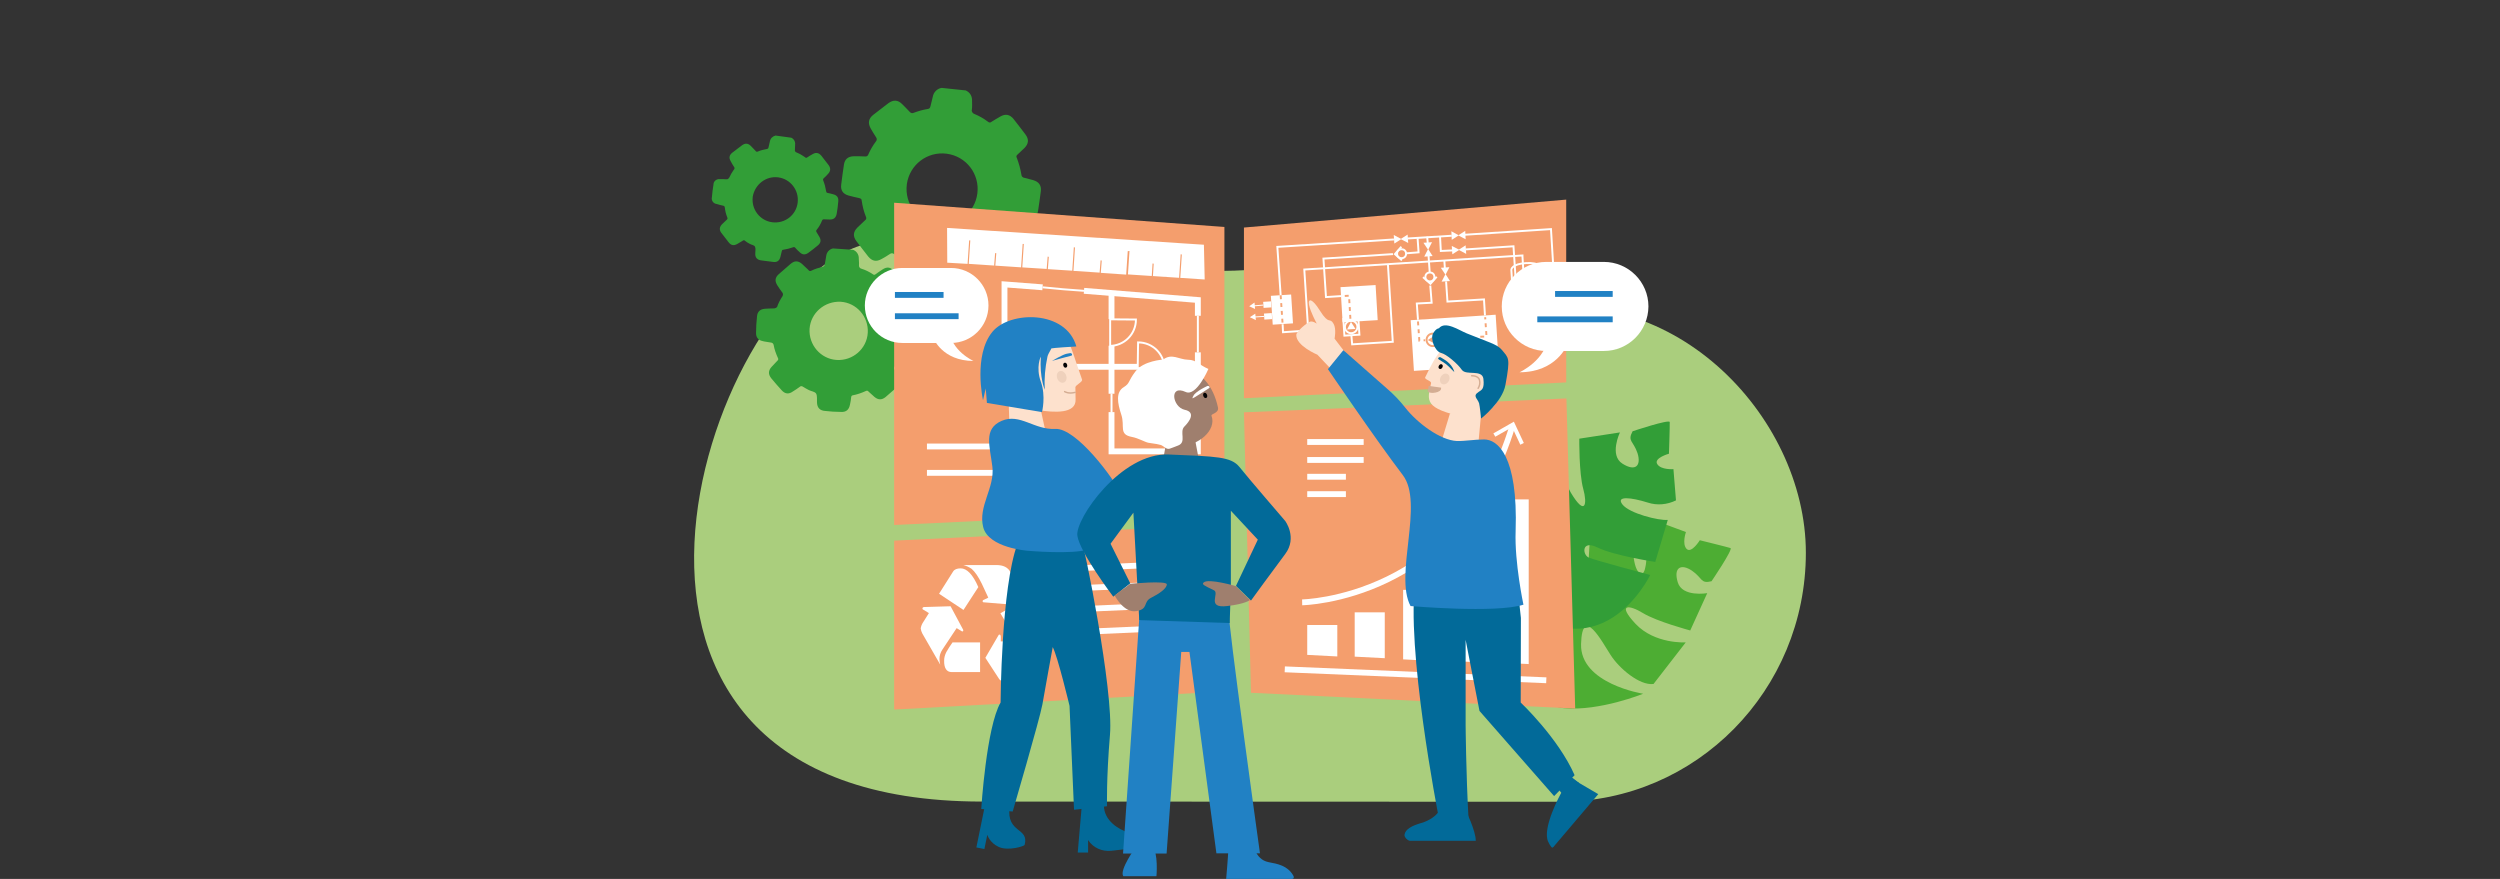 <?xml version="1.0" encoding="utf-8"?>
<!-- Generator: Adobe Illustrator 24.0.1, SVG Export Plug-In . SVG Version: 6.00 Build 0)  -->
<svg version="1.1" id="Layer_1" xmlns="http://www.w3.org/2000/svg" xmlns:xlink="http://www.w3.org/1999/xlink" x="0px" y="0px"
	 viewBox="0 0 1280 450" style="enable-background:new 0 0 1280 450;" xml:space="preserve">
<rect x="0" y="0" width="1280" height="450" fill="#333333" stroke="none"/>
<style type="text/css">
	.st0{fill:#AACE7D;}
	.st1{fill:#329E37;}
	.st2{fill:#4DAD33;}
	.st3{fill:#F49E6D;}
	.st4{fill:#FFFFFF;}
	.st5{fill:none;stroke:#FFFFFF;stroke-miterlimit:10;}
	.st6{fill:none;stroke:#FFFFFF;stroke-width:1;stroke-miterlimit:10;}
	.st7{fill:none;stroke:#F5A576;stroke-miterlimit:10;stroke-dasharray:2;}
	.st8{fill:none;stroke:#F5A576;stroke-miterlimit:10;}
	.st9{fill:#F5A576;}
	.st10{fill:none;stroke:#F5A06B;stroke-miterlimit:10;stroke-dasharray:2;}
	.st11{fill:none;stroke:#FFFFFF;stroke-width:0.5;stroke-miterlimit:10;}
	.st12{fill:none;stroke:#FFFFFF;stroke-width:3;stroke-miterlimit:10;}
	.st13{fill:none;stroke:#2181C4;stroke-width:3;stroke-miterlimit:10;}
	.st14{fill:#026A99;}
	.st15{fill:#FDE1CD;}
	.st16{fill:#2181C4;}
	.st17{fill:#020203;}
	.st18{fill:none;stroke:#D4AD93;stroke-width:0.75;stroke-linecap:round;stroke-miterlimit:10;}
	.st19{fill:#9F7F6E;}
	.st20{fill:#D4AD93;stroke:#D4AD93;stroke-width:0.75;stroke-linecap:round;stroke-miterlimit:10;}
	.st21{opacity:0.3;}
	.st22{fill:#CBAC95;}
</style>
<g>
	<path class="st0" d="M502.8,410.4l296.1,0.1c69.5,0,125.7-57.1,125.7-127.5s-70-143.7-151.9-122.2c0,0-14.8-28.2-94.8-26.2
		c-70.5,9.4-102.1,0-102.1,0s-69-30.6-135.5-8.8C360.5,151.9,273.3,410.4,502.8,410.4z"/>
	<path class="st1" d="M442.8,80.1c-1.9-0.1-3.8-0.1-5.7-0.1c-2.9,0.1-4.6,1.5-5,4.3c-0.5,3.3-1,6.8-1.4,10.2
		c-0.4,2.9,0.9,4.8,3.7,5.6c1.8,0.5,3.6,0.9,5.4,1.3c0.8,0.2,1.4,0.4,1.4,1.4c0.4,2.8,1.1,5.6,2.2,8.3c0.3,0.6,0.1,1.3-0.5,1.7
		c-1.3,1.2-2.6,2.4-3.9,3.7c-2.2,2.2-2.4,4.5-0.5,7c2,2.6,4,5.3,6,7.8c2,2.4,4.1,2.9,6.9,1.3c1.4-0.8,2.9-1.6,4.3-2.6
		c0.6-0.5,1.5-0.4,2.1,0.1c1.1,0.8,2.3,1.5,3.5,2.3c1.4,1,3.8,1.1,4.4,2.6s0.2,3.6,0.1,5.5c-0.1,3.2,1.4,5.1,4.5,5.6
		c3.2,0.5,6.6,0.9,9.8,1.3c3.2,0.4,5.2-1.1,5.9-4.2c0.4-1.5,0.8-3.1,1.2-4.6c0.2-0.6,0.4-1,1.1-1.1c2.8-0.4,5.6-1.1,8.2-2.1
		c0.6-0.3,1.4-0.1,1.7,0.4c1.1,1.2,2.2,2.3,3.4,3.5c2.2,2.2,4.4,2.3,6.9,0.5c2.7-2,5.3-4.1,8-6.1c2.3-1.9,2.7-4.1,1.3-6.8
		c-0.7-1.3-1.5-2.7-2.4-4c-0.5-0.5-0.5-1.3,0.1-1.9c1.8-2.2,3.2-4.8,4.4-7.5c0.3-0.7,1-1.3,1.8-1.1c1.4,0.1,2.9,0.1,4.3,0.1
		c3.2,0,5-1.4,5.5-4.6c0.5-3.3,1-6.7,1.4-10c0.4-3-1.1-4.9-4-5.7c-1.5-0.4-3.1-0.8-4.6-1.2c-0.6-0.1-1.2-0.6-1.3-1.3
		c-0.5-3.1-1.3-6-2.4-8.9c-0.4-0.5-0.2-1.3,0.4-1.7c1.2-1.1,2.3-2.2,3.5-3.3c2.2-2.2,2.4-4.5,0.5-7c-2-2.6-4-5.3-6-7.8
		c-1.9-2.4-4.2-2.9-6.9-1.3c-1.5,0.9-3,1.7-4.5,2.7c-0.5,0.5-1.3,0.4-1.8-0.1c-2.1-1.6-4.4-2.9-6.8-3.9c-1-0.3-1.7-1.3-1.4-2.3
		c0,0,0,0,0-0.1c0.2-1.3,0.1-2.7,0.1-4c0.1-2.6-0.8-4.5-3.2-5.7L482.1,45c-2.3,0.4-4.1,2.2-4.5,4.5c-0.4,1.6-0.8,3.2-1.2,4.9
		c-0.2,0.8-0.5,1.3-1.4,1.4c-2.5,0.4-4.9,1.1-7.3,2c-0.6,0.3-1.4,0.1-1.9-0.5c-1.3-1.3-2.5-2.7-3.9-4c-2.2-2.2-4.5-2.3-7-0.5
		c-2.6,2-5.2,4-7.8,6c-2.4,1.9-2.8,4.1-1.4,6.8c0.9,1.5,1.8,3.2,2.8,4.6c0.6,0.7,0.5,1.7-0.1,2.3c-1.5,2-2.7,4.1-3.7,6.3
		C444.5,79.8,443.6,80.3,442.8,80.1z M484.7,78.7c10,1.3,17,10.4,15.7,20.4s-10.4,17-20.4,15.7c-10-1.3-17-10.4-15.7-20.4v-0.1
		C465.7,84.3,474.8,77.4,484.7,78.7z"/>
	<path class="st1" d="M372,91.8c-1.2-0.1-2.4-0.1-3.6-0.1c-1.6-0.1-3.1,1.1-3.1,2.8l0,0c-0.4,2.2-0.6,4.3-0.8,6.4
		c-0.4,1.6,0.6,3.2,2.2,3.5c0,0,0,0,0.1,0c1.1,0.4,2.2,0.6,3.4,0.9c0.5,0.1,0.8,0.3,0.9,0.9c0.2,1.8,0.6,3.5,1.3,5.2
		c0.2,0.4,0.1,0.8-0.3,1.1c-0.8,0.7-1.6,1.5-2.4,2.3c-1.4,1.4-1.5,2.9-0.4,4.4c1.2,1.6,2.5,3.3,3.8,4.9s2.6,1.8,4.4,0.8
		c0.9-0.5,1.9-1.1,2.7-1.6c0.4-0.4,1-0.4,1.4,0.1c0.6,0.5,1.4,1,2.2,1.4c0.9,0.6,2.4,0.6,2.8,1.6c0.4,1,0.1,2.3,0.1,3.4
		c-0.1,2,0.9,3.2,2.9,3.5s4.1,0.5,6.2,0.8c2.1,0.3,3.3-0.6,3.8-2.7c0.3-1,0.4-1.9,0.7-2.9c0.1-0.4,0.3-0.6,0.6-0.6
		c1.8-0.3,3.5-0.7,5.2-1.3c0.4-0.2,0.8-0.1,1.1,0.3c0.6,0.7,1.4,1.5,2.2,2.2c1.4,1.4,2.8,1.5,4.4,0.4c1.7-1.3,3.4-2.5,5-3.9
		c1.4-1.2,1.7-2.5,0.8-4.2c-0.5-0.9-1-1.7-1.5-2.5c-0.3-0.4-0.3-0.9,0-1.2c1.2-1.4,2.1-3.1,2.8-4.8c0.2-0.5,0.6-0.7,1.2-0.6
		c0.9,0,1.8,0.1,2.8,0.1c2,0,3.1-0.9,3.5-3c0.4-2.1,0.6-4.2,0.8-6.3c0.2-1.9-0.6-3.1-2.5-3.6c-1-0.3-1.9-0.5-2.9-0.7
		c-0.5,0-0.7-0.4-0.8-0.8c-0.3-1.9-0.8-3.8-1.5-5.6c-0.2-0.4-0.1-0.8,0.2-1.1c0.7-0.6,1.5-1.4,2.2-2.2c1.4-1.4,1.5-2.9,0.4-4.5
		c-1.2-1.6-2.5-3.3-3.8-4.9c-1.3-1.5-2.7-1.8-4.4-0.8c-1,0.5-1.9,1.1-2.8,1.7c-0.4,0.3-0.8,0.3-1.1-0.1c-1.4-1-2.8-1.8-4.3-2.4
		c-0.6-0.2-1.1-0.8-0.9-1.4v-0.1c0.1-0.8,0-1.7,0.1-2.5c0.2-1.5-0.6-3-2-3.6l-8-1.1c-1.4,0.3-2.6,1.4-2.9,2.9
		c-0.2,1-0.5,2.1-0.7,3.1c-0.1,0.5-0.3,0.8-0.9,0.9c-1.5,0.3-3.1,0.6-4.6,1.3c-0.5,0.2-0.9,0.1-1.2-0.4c-0.8-0.9-1.6-1.7-2.4-2.5
		c-1.4-1.4-2.9-1.5-4.5-0.3c-1.6,1.2-3.3,2.5-5,3.8c-1.5,1.2-1.8,2.6-0.8,4.3c0.5,1,1.1,2,1.7,2.9c0.4,0.4,0.4,1.1-0.1,1.5
		c-0.9,1.3-1.7,2.6-2.3,4C373,91.5,372.5,91.9,372,91.8z M398.4,90.8c6.3,0.8,10.8,6.6,10,13c-0.8,6.4-6.6,10.8-13,10
		c-6.3-0.8-10.8-6.6-10-13v-0.1C386.5,94.4,392.2,90,398.4,90.8z"/>
	<path class="st1" d="M396.2,157.9c-1.5,0-3.1,0.1-4.7,0.2c-2.3,0.2-3.7,1.5-3.9,3.8c-0.3,2.8-0.5,5.6-0.5,8.4
		c-0.1,2.3,1,3.8,3.2,4.3c1.4,0.4,3,0.5,4.5,0.8c0.6,0.1,1.1,0.4,1.3,1.2c0.4,2.3,1.2,4.5,2.2,6.7c0.3,0.4,0.2,1.1-0.3,1.4
		c-1,1.1-2,2.2-3,3.2c-1.7,1.9-1.7,3.8-0.1,5.8c1.7,2.1,3.5,4.1,5.3,6.1c1.7,1.9,3.6,2.2,5.8,0.6c1.2-0.7,2.3-1.5,3.4-2.3
		c0.5-0.5,1.2-0.5,1.7-0.1c1,0.6,2,1.2,3,1.7c1.3,0.7,3.1,0.7,3.8,1.9c0.6,1.2,0.3,3,0.4,4.5c0.1,2.6,1.4,4.1,4.1,4.3
		c2.6,0.3,5.4,0.5,8.1,0.5c2.7,0.2,4.2-1.1,4.7-3.8c0.3-1.3,0.5-2.5,0.6-3.8c0.1-0.5,0.3-0.8,0.8-0.9c2.2-0.4,4.5-1.2,6.7-2.2
		c0.5-0.3,1.1-0.2,1.4,0.3c1,0.9,2,1.8,3,2.7c1.9,1.6,3.7,1.7,5.7,0.1c2.1-1.8,4.1-3.6,6.2-5.4c1.8-1.6,2-3.4,0.7-5.5
		c-0.6-1.1-1.4-2.2-2.2-3.1c-0.5-0.5-0.5-1.1-0.1-1.5c1.3-2,2.4-4.1,3.1-6.3c0.2-0.6,0.7-1.1,1.4-1c1.2,0,2.3-0.1,3.6-0.1
		c2.6-0.1,4-1.4,4.2-4.1c0.3-2.7,0.4-5.5,0.5-8.2c0.1-2.4-1.2-4-3.6-4.4c-1.3-0.3-2.5-0.5-3.8-0.7c-0.5,0-1-0.4-1.1-1
		c-0.5-2.4-1.4-4.9-2.4-7.1c-0.4-0.5-0.3-1.1,0.2-1.4c0.9-1,1.8-1.9,2.7-3c1.7-1.9,1.7-3.8,0.1-5.8c-1.7-2.1-3.5-4.1-5.3-6.1
		c-1.7-1.9-3.6-2.1-5.8-0.6c-1.2,0.8-2.3,1.5-3.5,2.4c-0.4,0.4-1,0.4-1.4,0c-1.8-1.2-3.8-2.2-5.8-2.8c-0.9-0.2-1.4-1-1.3-1.8
		c0,0,0,0,0-0.1c0.1-1.1-0.1-2.2-0.1-3.3c0.1-2-1.1-3.8-2.9-4.5l-10.4-0.7c-1.9,0.5-3.2,2-3.4,4c-0.2,1.4-0.5,2.7-0.7,4.1
		c-0.1,0.6-0.4,1.1-1.1,1.3c-2,0.5-4,1.1-5.8,2c-0.5,0.3-1.2,0.2-1.5-0.4c-1.1-1.1-2.2-2.1-3.3-3.1c-2-1.7-3.8-1.7-5.8,0
		c-2,1.7-4.1,3.5-6.1,5.3c-1.9,1.7-2.1,3.5-0.7,5.7c0.8,1.3,1.6,2.4,2.5,3.6c0.5,0.5,0.5,1.4,0.1,2c-1.1,1.7-2.1,3.5-2.7,5.4
		C397.5,157.6,396.9,157.9,396.2,157.9z M430.4,154.5c8.2,0.5,14.4,7.7,13.9,15.9c-0.5,8.2-7.7,14.4-15.9,13.9s-14.4-7.7-13.9-15.9
		v-0.1C415.1,160.2,422.2,154.1,430.4,154.5z"/>
	<path class="st2" d="M778.7,338.9c0,0,3.9,22,22.1,23.7c18.3,1.6,40.5-7.4,40.5-7.4s-32.4-5.1-31.8-25.5
		c0.6-20.3,10.7-1.2,15.1,5.6c4.3,6.8,14.8,15.8,22,14.9l16.5-21.3c0,0-15.8,1-25.7-9.5c-9.8-10.5-3.2-9.8,3.8-5.5
		c7,4.3,24.2,8.9,24.2,8.9l8.7-19.1c0,0-12.8,2.2-15.1-5.6c-2.3-7.7,1.8-9.6,7.3-5.9c5.5,3.8,4.3,6.8,10,5.4c0,0,11.2-16.5,9.7-17
		c-1.5-0.5-15.7-4-15.7-4s-4.3,7-6.8,4.4c-2.4-2.6-0.3-8.6-0.3-8.6l-15.1-5.6c-3.4,3.7-5.2,8.6-5,13.6c0.2,8.6-1.1,16.7-4.5,12.1
		c-3.4-4.7-2.9-20-1.3-24.5l-22.4,0.3c0,0-2.7,21.3-1,30.5c1.7,9.2-5.8,6.5-6.2,2.9c-0.4-3.6,0.1-32.6,0.1-32.6
		S747.6,279.4,778.7,338.9z"/>
	<path class="st1" d="M769.5,303.5c0,0-20.2-9.7-16.6-27.8c3.5-18.1,18.1-36.9,18.1-36.9s-4,32.6,15.8,37.5s4-10-1.3-16
		c-5.3-6-11.2-18.5-8.4-25.3l25-10c0,0-5.3,14.9,2.2,27.3c7.4,12.3,8.5,5.8,6.3-2.1c-2.2-7.9-2-25.6-2-25.6l20.8-3.2
		c0,0-5.6,11.7,1.3,16c6.8,4.3,9.7,0.9,7.7-5.4c-2.1-6.3-5.3-6-2.5-11.2c0,0,18.9-6.3,19-4.7c0.1,1.6-0.4,16.2-0.4,16.2
		s-7.9,2.2-6,5.3c1.9,3.1,8.3,2.6,8.3,2.6l1.3,16c-4.5,2.2-9.7,2.7-14.5,1.1c-8.3-2.6-16.5-3.6-12.9,1c3.6,4.6,18.5,8.3,23.2,7.9
		l-6.4,21.5c0,0-21.2-3.2-29.6-7.4c-8.4-4.1-7.7,3.9-4.4,5.2c3.3,1.4,31.4,8.9,31.4,8.9S818.4,349.7,769.5,303.5z"/>
	<polygon class="st3" points="636.9,116.5 801.9,102.2 801.9,195.8 636.9,203.9 	"/>
	
		<rect x="723" y="162.5" transform="matrix(0.998 -6.435987e-02 6.435987e-02 0.998 -9.754 48.298)" class="st4" width="43.6" height="26"/>
	<polyline class="st5" points="655.7,151.2 654,126.4 713.7,122.6 	"/>
	<line class="st5" x1="720.6" y1="122.1" x2="743.3" y2="120.7"/>
	<polyline class="st5" points="749.9,120.2 794.1,117.3 795.5,140.3 	"/>
	
		<rect x="651.1" y="151.1" transform="matrix(0.998 -6.435987e-02 6.435987e-02 0.998 -8.842 42.566)" class="st4" width="10.4" height="14.8"/>
	
		<rect x="687" y="146.5" transform="matrix(0.998 -5.989258e-02 5.989258e-02 0.998 -8.065 41.963)" class="st4" width="18" height="18"/>
	
		<rect x="688" y="163.1" transform="matrix(0.998 -6.435987e-02 6.435987e-02 0.998 -9.336 44.873)" class="st6" width="7.7" height="8.5"/>
	
		<rect x="646.8" y="154.4" transform="matrix(0.998 -6.435987e-02 6.435987e-02 0.998 -8.696 42.084)" class="st4" width="4" height="3.1"/>
	
		<rect x="647.2" y="160.4" transform="matrix(0.998 -6.435987e-02 6.435987e-02 0.998 -9.077 42.119)" class="st4" width="4" height="3.1"/>
	<polyline class="st5" points="726,163.7 725.4,155.4 733,155 732.3,146.2 	"/>
	<polyline class="st5" points="740.4,144.1 741.1,154.4 759.8,153.3 760.3,161.5 	"/>
	<polyline class="st5" points="686.6,151.6 678.9,152.1 677.6,132.4 713.2,130.1 	"/>
	<polyline class="st5" points="720,129.7 726.3,129.2 725.8,121.9 	"/>
	<polyline class="st5" points="737.3,121.1 737.7,128.5 743.9,128.2 	"/>
	<polyline class="st5" points="750.4,127.7 774.9,126.1 776.1,144.3 778.3,156.1 780.4,144 782.2,155 784.2,143.7 786.1,155.6 
		787.3,142.6 787.2,139 780,139.4 779.5,131.3 779.5,130.8 667.8,138 669.8,169.2 656.9,170.1 656.7,166 	"/>
	<polyline class="st5" points="710.6,135.2 713.1,175 692.3,176.3 691.9,171.7 	"/>
	<line class="st7" x1="655.7" y1="151.2" x2="656.7" y2="166"/>
	<polyline class="st7" points="691.4,163.2 690.7,151.4 687.3,151.6 	"/>
	<polyline class="st7" points="726,164.6 726.7,174.4 729.7,174.2 	"/>
	<polyline class="st7" points="757.9,172.4 761.1,172.3 760.4,162.4 	"/>
	<circle class="st8" cx="733.6" cy="174" r="3.2"/>
	<polygon class="st9" points="731,174.1 734.6,171.8 734.9,176.1 	"/>
	<line class="st10" x1="737.5" y1="173.8" x2="740" y2="173.6"/>
	<circle class="st5" cx="691.8" cy="167.4" r="3.2"/>
	<polygon class="st4" points="691.7,164.8 694,168.4 689.7,168.7 	"/>
	<polygon class="st4" points="740.1,140.3 742.4,143.9 738.1,144.2 	"/>
	<polygon class="st4" points="740.1,140.7 737.7,137.1 742.1,136.8 	"/>
	<line class="st5" x1="739.5" y1="133.4" x2="739.8" y2="137.8"/>
	<line class="st5" x1="731.4" y1="130.8" x2="732" y2="139.3"/>
	<line class="st5" x1="730.7" y1="121.2" x2="731" y2="124.4"/>
	<polygon class="st4" points="746.8,127.9 750.4,125.6 750.7,130 	"/>
	<polygon class="st4" points="747.2,127.9 743.6,130.2 743.3,125.9 	"/>
	<polygon class="st4" points="746.9,120.5 743.3,122.8 743.1,118.4 	"/>
	<polygon class="st4" points="746.6,120.5 750.2,118.2 750.4,122.5 	"/>
	<polygon class="st4" points="717.5,122.4 713.9,124.7 713.6,120.3 	"/>
	<polygon class="st4" points="717.1,122.4 720.7,120.1 721,124.4 	"/>
	<polygon class="st4" points="731.2,127.9 728.8,124.3 733.2,124 	"/>
	<polygon class="st4" points="731.2,127.5 733.5,131.1 729.2,131.4 	"/>
	<line class="st11" x1="647.2" y1="162" x2="642.3" y2="162.3"/>
	<polygon class="st4" points="642.7,160.6 639.9,162.4 643,163.9 	"/>
	<line class="st11" x1="646.8" y1="156.2" x2="642" y2="156.6"/>
	<polygon class="st4" points="642.3,154.9 639.6,156.8 642.6,158.2 	"/>
	<circle class="st5" cx="732.1" cy="141.8" r="2.3"/>
	<circle class="st5" cx="717.6" cy="129.9" r="2.3"/>
	<polyline class="st5" points="717.5,126.3 714.2,130.1 717.8,133.3 	"/>
	<polyline class="st5" points="728.6,141.9 732.4,145.3 735.6,141.7 	"/>
	<path class="st5" d="M791.1,162.4c0,0-0.7,3-7.7,3.4c-6.8,0.4-8-2.4-8-2.4l-1.6-25.3c0,0,0.1-3,7.6-3.4c7.1-0.4,8,2.4,8,2.4
		L791.1,162.4z"/>
	<path class="st3" d="M636.9,211.1c3.6,0,165.1-7.1,165.1-7.1l4.5,158.8l-166-8.1L636.9,211.1z"/>
	<line class="st12" x1="657.8" y1="342.7" x2="791.7" y2="348.3"/>
	<line class="st12" x1="669.3" y1="226.3" x2="698.2" y2="226.3"/>
	<line class="st12" x1="669.3" y1="235.5" x2="698.2" y2="235.5"/>
	<line class="st12" x1="669.3" y1="244.1" x2="689.1" y2="244.1"/>
	<line class="st12" x1="669.3" y1="253" x2="689.1" y2="253"/>
	<polygon class="st4" points="684.7,336.1 669.3,335.3 669.3,320 684.7,320 	"/>
	<polygon class="st4" points="709,337 693.6,336.2 693.6,313.5 709,313.5 	"/>
	<polygon class="st4" points="733.8,338.4 718.4,337.6 718.4,302 733.8,302 	"/>
	<polygon class="st4" points="758.3,339.2 742.9,338.4 742.9,286.6 758.3,286.6 	"/>
	<polygon class="st4" points="782.7,340 767.4,339.3 767.4,255.7 782.7,255.7 	"/>
	<path class="st12" d="M666.7,308.4c0,0,80.9-1.3,107.7-90.5"/>
	<polygon class="st4" points="780.2,226.8 778.4,227.7 774.2,218.7 765.6,223.6 764.6,221.9 775.1,215.9 	"/>
	<polygon class="st3" points="626.9,116.2 626.9,260.7 457.8,268.8 457.8,103.8 	"/>
	<path class="st4" d="M578.3,128.5l-0.8,12l39.3,2.6l-0.4-17.8l-131.5-8.6l0.1,17.8l10.4,0.6l0.8-12h0.6l-0.8,12l27.1,1.8h-0.3
		l0.8-12h0.6l-0.8,12l12.5,0.8l0.5-6.3l0.6,0.1l-0.5,6.3l12.5,0.8l0.8-12l0.6,0.1l-0.8,12l13.7,0.9H563l0.5-6.3l0.6,0.1l-0.5,6.3
		l13,0.9l0.8-12L578.3,128.5z M604.5,130.2l0.6,0.1l-0.8,12l-0.6-0.1L604.5,130.2z M590.1,134.9l0.6,0.1l-0.4,6.3h-0.6L590.1,134.9z
		 M509.6,136l-0.6-0.1l0.5-6.3h0.6L509.6,136z"/>
	<polygon class="st4" points="576.7,140.4 576.7,140.4 577.5,140.4 577.5,140.4 	"/>
	<polygon class="st4" points="549.3,138.6 549.9,138.6 549.9,138.6 	"/>
	<polygon class="st4" points="523.5,136.9 523.5,136.9 523.2,136.9 	"/>
	<polygon class="st4" points="495.5,135.1 496.1,135.1 496.1,135.1 	"/>
	<polygon class="st4" points="536.1,137.7 536.8,137.8 536.8,137.8 	"/>
	<polygon class="st4" points="563.7,139.5 563.7,139.5 563.6,139.5 	"/>
	<line class="st12" x1="569.1" y1="201.6" x2="569.1" y2="177"/>
	<polyline class="st12" points="613.3,180.4 613.3,231.1 569.1,231.1 569.1,211 	"/>
	<polyline class="st12" points="555,148.9 613.3,153.6 613.3,161.7 	"/>
	<polyline class="st12" points="531.8,187.8 514.3,187.8 514.3,145.6 533.8,147.1 	"/>
	<line class="st12" x1="545.1" y1="187.8" x2="582.4" y2="187.8"/>
	<line class="st12" x1="596.2" y1="187.8" x2="613.3" y2="187.8"/>
	<line class="st12" x1="569.1" y1="163.4" x2="569.1" y2="150"/>
	<line class="st12" x1="474.6" y1="242.1" x2="521.7" y2="242.1"/>
	<line class="st12" x1="474.6" y1="228.6" x2="521.7" y2="228.6"/>
	<path class="st5" d="M568.4,177.4v-13.9l13.2,0.1l0,0c0,7.5-6,13.5-13.5,13.5l0,0"/>
	<polyline class="st5" points="533.8,147.1 544.3,148.1 555,148.9 	"/>
	<path class="st5" d="M596.4,188.5h-13.9l0.2-13.2l0,0c7.5,0,13.5,6,13.5,13.5"/>
	<polyline class="st5" points="613.3,161.7 613.3,171 613.3,180.4 	"/>
	<polygon class="st3" points="457.8,276.8 622.8,268.8 620.2,354.4 457.8,363.3 	"/>
	<path class="st4" d="M489.8,321.6l2.8,1.7c0.4,0,0.6-0.2,0.6-0.5c0-0.4-0.2-0.7-0.4-1l-6.1-11.4l-13.5,0.4c-0.5,0-0.9,0.3-0.9,0.7
		c0,0.1,0,0.1,0,0.2c0,0.2,0.2,0.4,0.5,0.5l2.8,1.7l-2.9,4.6c-0.7,1-1.1,2.1-1.3,3.2c0.1,0.9,0.4,1.8,0.8,2.6l9.2,16
		c-0.2-1-0.4-1.9-0.4-2.9c0-1.7,0.5-3.3,1.5-4.8L489.8,321.6z"/>
	<path class="st4" d="M493.3,312.3l7.6-11.7c-2.8-6.5-5.9-9.6-9-9.6c-1.9,0-3.2,0.5-3.9,1.6l-7.2,11.4L493.3,312.3z"/>
	<path class="st4" d="M487.2,344.1h14.6v-15.2h-14.1c-1.2,1.6-2.2,3.3-3.2,5c-0.7,1.4-1.1,2.8-1.1,4.3
		C483.3,342.1,484.7,344.1,487.2,344.1z"/>
	<path class="st4" d="M517.2,309.5l6.5-11c0.2-0.4,0.4-0.8,0.4-1.2c0-0.4-0.2-0.7-0.5-0.7c-0.2,0.1-0.5,0.2-0.6,0.3l-3,1.4l-2.7-5.4
		c-1.2-2.4-3.6-3.6-7.2-3.6h-16.9c1.5,0.4,2.9,1,4.2,1.9c1.7,1.4,3.5,4,5.3,7.7l3.3,7.1l-2.5,1.2c-0.3,0.1-0.4,0.4-0.4,0.6
		c0,0.5,0.3,0.6,0.8,0.6L517.2,309.5z"/>
	<path class="st4" d="M523.7,341.8l9.5-17.2c-1.2,1.4-2.8,2.5-4.6,3.2c-1.8,0.5-3.8,0.7-5.7,0.6h-10.5v-2.2c0-0.8-0.2-1.3-0.6-1.3
		c-0.3,0-0.5,0.1-0.6,0.4l-6.7,11.5l6.9,10.6c0.5,0.8,1,1.1,1.3,1c0.4-0.1,0.5-0.4,0.5-0.6v-3.6h5.8
		C521.3,344.2,522.8,343.4,523.7,341.8z"/>
	<path class="st4" d="M519.6,326.3h6.3c1.7-0.1,3.4-0.8,4.7-2c1.7-1.3,2.6-2.8,2.6-4.3c0-0.7-0.3-1.4-0.6-2.1l-7.5-11.4l-12.9,7.5
		L519.6,326.3z"/>
	<line class="st12" x1="555" y1="290.8" x2="607.1" y2="288.5"/>
	<line class="st12" x1="555" y1="301" x2="607" y2="298.8"/>
	<line class="st12" x1="554.7" y1="311.8" x2="606.6" y2="309.5"/>
	<line class="st12" x1="554.5" y1="323.5" x2="606.4" y2="321.2"/>
	<path class="st2" d="M539.9,210.7"/>
	<path class="st4" d="M821.2,179.7h-29.5c-12.5,0-22.8-10.2-22.8-22.8l0,0c0-12.5,10.2-22.8,22.8-22.8h29.5
		c12.5,0,22.8,10.2,22.8,22.8l0,0C843.9,169.6,833.7,179.7,821.2,179.7z"/>
	<path class="st4" d="M802.3,176.7c0,0-5.4,13.9-24.3,13.9c0,0,13.9-6.3,14.6-18.8"/>
	<line class="st13" x1="825.7" y1="150.5" x2="796.2" y2="150.5"/>
	<line class="st13" x1="825.7" y1="163.5" x2="787.1" y2="163.5"/>
	<path class="st4" d="M462,137.2h24.9c10.6,0,19.2,8.6,19.2,19.2l0,0c0,10.6-8.6,19.2-19.2,19.2H462c-10.6,0-19.2-8.6-19.2-19.2l0,0
		C442.8,145.9,451.5,137.2,462,137.2z"/>
	<path class="st4" d="M477.9,173.1c0,0,4.5,11.7,20.5,11.7c0,0-11.7-5.3-12.2-15.8"/>
	<line class="st13" x1="458.2" y1="151" x2="483.1" y2="151"/>
	<line class="st13" x1="458.2" y1="161.9" x2="490.8" y2="161.9"/>
	<path class="st14" d="M795.3,433.7l23-27.1l-12.8-7.5l-6.3,7.1c0,0-9.9,17.9-6.5,24.8c0.4,1,1,1.9,1.6,2.7
		C794.6,434,795,434.1,795.3,433.7C795.3,433.8,795.3,433.7,795.3,433.7z"/>
	<path class="st14" d="M778.7,316.4l-0.1,43.3c0,0,19.2,18.1,27.6,37.2l-10.5,10.7L757.5,364l-7.1-36.4v43.6c0,0,0.2,25.3,1.5,48.1
		l-15.5-2c0,0-16.9-86.5-11.6-120.5l52.1,3.1L778.7,316.4z"/>
	<path class="st14" d="M750.3,414.6c0,0,5.3,10.6,5.3,15.9H722c-1.2,0-3.1-1.9-2.9-3.1c0.4-2.9,4-4.7,8.5-6c9-2.6,10.9-9,10.9-9
		L750.3,414.6z"/>
	<path class="st15" d="M674.5,181.6c0,0-10.9-4.5-10.8-10.1c0-1.8,5.5-6.3,7-6.8c1.4-0.5,3.5,1,3.5,1s-3.3-6-4-9.7
		c-0.6-3.5,1.8-3.1,5.5,2.9c5,8,5,3.2,7.1,6.9c1.5,2.6,0.5,7.6,0.5,7.6l5.2,6.8l-7,8.8L674.5,181.6z"/>
	<path class="st15" d="M770,193.9c0,11-9.1,22.1-19.8,19.8c-21.3-4.7-19.5-8.4-17.5-17.5c0.3-1.2-3.5-1.9-3-3
		c5.8-11.9,9.5-19,20.5-19C761.1,174.1,770,182.9,770,193.9z"/>
	<polyline class="st15" points="742.4,211.6 737.1,229.1 756.6,230.4 758.5,210.2 	"/>
	<path class="st16" d="M780,309.6c0,0-4.6-21.6-4-37.6c1.3-39-9.4-47-16.1-47c-5.1,0-9.7,0.9-14,0.8c-8.5-0.4-20.3-9.2-26.5-17.2
		c-2.7-3.4-5.8-6.7-9.1-9.5l-22.5-19.8l-7.9,9.7c0,0,24.5,36.1,38.3,54.2c11.1,14.4-4.5,51.2,4,67.1
		C722.4,310.3,765.7,314.1,780,309.6"/>
	<path class="st14" d="M758.3,214.3c0,0,10.9-8.4,12.5-17.3c2.6-14.1,1.6-13.6-1.8-17.8c-2.4-3-7.3-4.1-18-8.5
		c-4-1.6-11-6.6-14.3-2.6c0,0-1.3-0.1-2.9,2.5c-1.6,2.6,0.7,9.2,4,10.1c2.7,0.6,8.4,5.4,10.7,8.7c2.2,3,10.3-0.4,11,4.5
		c0.6,5.4-0.9,5.7-2.5,6.8c-3.2,2.1-0.5,3.3,0.3,5.8C757.7,208,758.3,214.3,758.3,214.3z"/>
	<polyline class="st14" points="801.6,395.5 808.5,400.9 800.8,407.7 795.5,401 	"/>
	<ellipse transform="matrix(0.5 -0.866 0.866 0.5 206.261 732.608)" class="st17" cx="737.6" cy="187.7" rx="1.3" ry="1"/>
	<path class="st14" d="M744.6,190.5c0,0-0.6-3.8-5.4-6.6l-1.5-0.9c-0.5-0.3-1-0.1-1.3,0.3l0,0c-0.1,0.2-0.1,0.4,0.1,0.6l2.2,1.4
		c1.2,0.7,2.2,1.5,3.2,2.5L744.6,190.5z"/>
	<path class="st14" d="M553.6,276.3c1.2,1,16.7,77.4,14.7,100c-1.9,22.7-1.5,36.5-1.5,36.5l-16.9,1.8l-2.3-53.2c0,0-6-25.1-8.6-30.1
		c0,0-4,21.9-5.3,29.4c-1.4,7.6-15.2,54.8-15.2,54.8l-16.1-1.3c0,0,2.6-41.9,9.9-54.5c0,0,0.3-58.8,8.6-81.1L553.6,276.3z"/>
	<path class="st14" d="M554,411l-2.2,25.5h5.3v-6.4l0,0c2.6,4,7.2,6,11.9,5.5l9.6-1.1c1.1-0.1,1.9-1.1,1.8-2.2
		c-0.3-2.2-1.3-5.4-4.7-6.8c-5.3-2.2-12.2-7.6-10.1-16.1L554,411z"/>
	<path class="st14" d="M504.6,410.9l-4.7,23l4.1,0.8l1.5-7.3c0,0,1.1,4.1,6,6.3c5,2.1,13-0.5,13.1-1.1c2.5-9.1-9.4-5.7-7.7-19.4
		L504.6,410.9z"/>
	<path class="st15" d="M550.7,204.4c0.4,7.7-11.2,6.8-19,5.6c-10.8-1.6-18.3-11.7-16.6-22.6c1.6-10.8,11.7-18.3,22.5-16.7
		c10.8,1.6,9,2.8,16.4,23.6c0.5,1.3-3.5,2.8-3.4,4.1L550.7,204.4z"/>
	<polyline class="st15" points="516.3,201.6 516.9,219.7 535.7,222.8 532.4,207.6 	"/>
	<path class="st16" d="M526.3,282c0,0-20.2-1.4-22.9-12.1c-2.7-10.7,6-20.2,4.7-30.9s-4.7-19.4,4.7-23.5c9.4-4.1,16.7,4.7,27.5,4.1
		c10.7-0.6,30.2,25.5,34.2,34.2c3.4,7.4-1.4,9.4-10.7,13.4c-9.4,4,1.3,11.4-6.8,14.1C549.2,284,526.3,282,526.3,282z"/>
	<path class="st16" d="M551.1,177.4c0,0-13,0.7-12.9,1.1c0.1,0.3-1.5,2.4-1.9,4.1c-1.2,5.6-1.7,11.2-1.4,16.9c0,0-2.7-6-2-16.9
		c0-0.2-2.7,5.4,0,12.8c2.7,7.4,0.6,15.6,0.6,15.6l-28.2-4.7l-0.6-7.4l-1.4,6c0,0-5.1-22.9,4.8-35
		C517,159.1,545.8,158.6,551.1,177.4z"/>
	<ellipse transform="matrix(0.96 -0.28 0.28 0.96 -30.487 160.364)" class="st17" cx="545.4" cy="186.8" rx="1" ry="1.3"/>
	<path class="st16" d="M538.6,184.8c0,0,5.7-3.4,7.6-3.7l1.7-0.3c0.5-0.1,1,0.3,1,0.8l0,0l0,0c0,0.3-0.1,0.4-0.4,0.5l-4.9,1.3
		L538.6,184.8z"/>
	<path class="st18" d="M545.1,200.5c0,0,1.8,1.3,5.4,0.4"/>
	<polygon class="st19" points="597.6,223.8 594.7,239.9 614.5,239 611.1,221 	"/>
	<path class="st16" d="M629.2,313.6c-1.1,1.1,15.9,123.3,15.9,123.3h-22.3L609,333.8h-4.2L597.3,437h-22.3l8.5-123.3H629.2z"/>
	<path class="st16" d="M628.9,435c0,2.2-1.1,15-1.1,15h33.7c1,0,1.2-1,0.6-1.8c-2.9-5-7.9-5.9-12.7-6.8c-7-1.5-7.6-9.4-7.6-9.4
		L628.9,435z"/>
	<path class="st16" d="M581.5,433.7c0,0-8.5,11.7-6.4,14.9h17c0,0,1.1-11.7-2.2-15.9C586.8,428.4,581.5,433.7,581.5,433.7z"/>
	<path class="st19" d="M623.6,208.6c0.6,3.1-3.8,3.2-3.3,4.3c2.7,7.4-6.8,15.5-16.5,15.5c-11,0-19.8-8.9-19.8-19.8
		c0-11,8.9-19.8,19.8-19.8C614.8,188.8,621.3,197.9,623.6,208.6z"/>
	<path class="st14" d="M630.2,261.5v39.3l-0.6,18.2l-46.3-1.5l-3-55l-11.7,15.9l10.1,20.3l-8.7,6.8c0,0-17.3-22.8-18.4-31.3
		c-1.1-8.5,22.3-42.5,46.8-41.5c24.5,1,31.9,1.1,36.2,6.4c4.2,5.3,23.4,27.6,23.4,27.6s6.4,8.5,0,17c-6.4,8.5-17.5,23.8-17.5,23.8
		l0,0l-7.7-7.5l11.2-23.7L630.2,261.5z"/>
	<path class="st19" d="M632.8,300.1c0,0-14-4.1-16.5-1.9c-1.1,1,0,1.5,5.2,4c3.2,1.4-4.2,9.4,6.8,8.1c9.5-1.1,11.7-3.1,11.7-3.1
		L632.8,300.1z"/>
	<path class="st19" d="M578.6,298.9c0,0,18.8-1.8,18.8,0.3c0,2.1-3.9,4.8-8.1,6.9c-4.2,2.2-1.1,5.7-7.5,6.8c-6.4,1.1-11.1-8-11.1-8
		L578.6,298.9z"/>
	<path class="st4" d="M595.5,184.1c0,0-10.1,0.6-14.1,6c-4.1,5.4-2.7,6-6,8.1c-4.2,2.5-3.3,8.1-1.3,14.1c2,6-1.5,10.1,5.4,11.4
		c3.3,0.6,6.8,2.7,8.5,3c7.7,1.1,6.3,1.1,8.4,2.4c2.1,1.4,2.3,0.6,6.8-1c4.5-1.7,0.5-7,3.2-9.7s6-7.4,0.1-8.6
		c-6.2-1.4-8.1-13.1,0.6-9.1c5.5,2.5,11.6-11.8,11.6-11.8c-4.7-2-6.3-4.7-10.3-4.7C603.5,184.1,600.1,180.7,595.5,184.1z"/>
	<ellipse transform="matrix(0.935 -0.354 0.354 0.935 -31.714 231.605)" class="st17" cx="617.2" cy="202.5" rx="1" ry="1.4"/>
	<path class="st4" d="M611.7,203.4c-0.4,0.2-0.6,0.3-1,0.5c-0.5,0.2,0.3-1.4,0.9-2.1c1.4-1.4,3.1-2.4,4.8-3.3l1.6-0.8
		c0.5-0.3,1-0.1,1.3,0.4l0,0l0,0c0.1,0.2,0,0.4-0.2,0.6l-4.2,2.7L611.7,203.4z"/>
	<path class="st18" d="M753.5,192.4c0,0,3.4-0.2,4,2.2c0.4,1.4,0.1,3-0.7,4.2"/>
	<path class="st20" d="M731.8,198l5.7,0.8c0,1.9-5,2.5-6.1,1.5l0.2-1.2L731.8,198z"/>
	<polyline class="st5" points="569.1,211.3 569.1,206.8 569.1,201.5 	"/>
	<g class="st21">
		<ellipse transform="matrix(0.5 -0.866 0.866 0.5 201.857 737.62)" class="st22" cx="739.7" cy="194" rx="2.9" ry="2.3"/>
	</g>
	<g class="st21">
		<ellipse transform="matrix(0.935 -0.354 0.354 0.935 -33.099 204.968)" class="st22" cx="543.7" cy="193" rx="2.4" ry="3.1"/>
	</g>
</g>
</svg>

